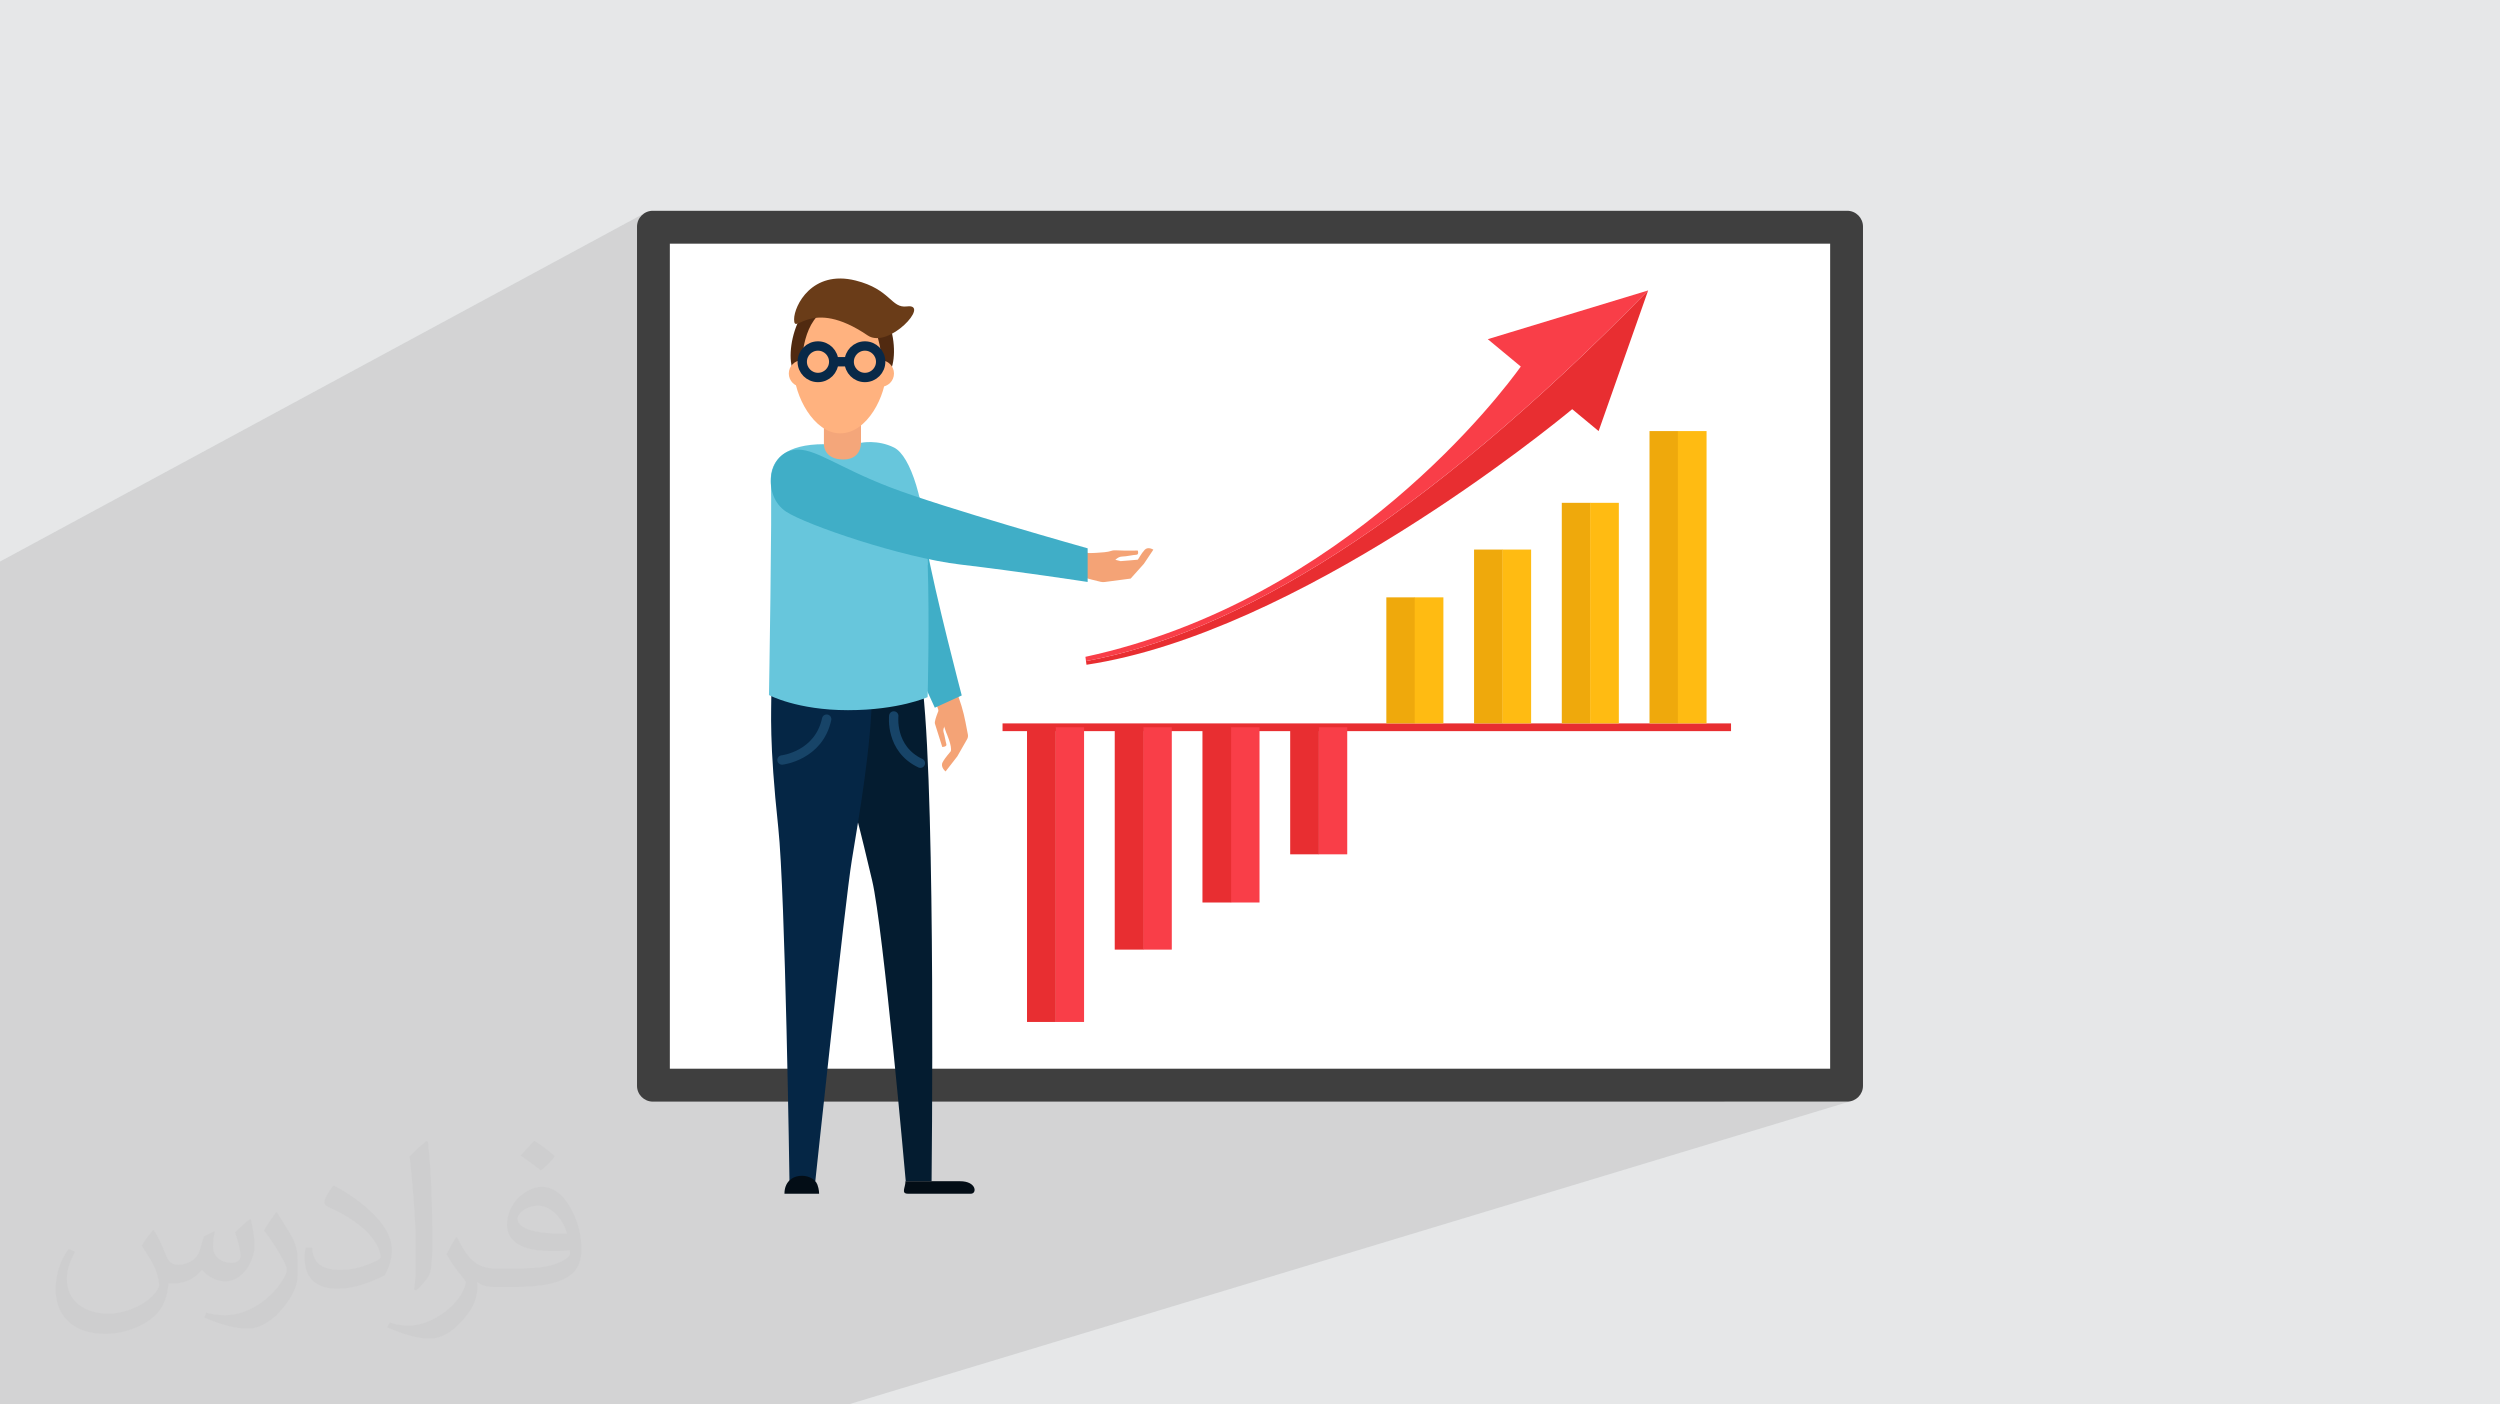 <?xml version="1.0" encoding="UTF-8"?>
<!DOCTYPE svg PUBLIC "-//W3C//DTD SVG 1.1//EN" "http://www.w3.org/Graphics/SVG/1.1/DTD/svg11.dtd">
<!-- Creator: CorelDRAW 2020 (64-Bit) -->
<svg xmlns="http://www.w3.org/2000/svg" xml:space="preserve" width="94.192mm" height="52.917mm" version="1.1" style="shape-rendering:geometricPrecision; text-rendering:geometricPrecision; image-rendering:optimizeQuality; fill-rule:evenodd; clip-rule:evenodd" viewBox="0 0 9404.92 5283.66" xmlns:xlink="http://www.w3.org/1999/xlink" xmlns:xodm="http://www.corel.com/coreldraw/odm/2003">
 <defs>
  <style type="text/css">
   <![CDATA[
    .str1 {stroke:#082948;stroke-width:35.23;stroke-miterlimit:22.926}
    .str0 {stroke:#174468;stroke-width:35.23;stroke-linecap:round;stroke-miterlimit:22.926}
    .fil16 {fill:none;fill-rule:nonzero}
    .fil0 {fill:#E6E7E8}
    .fil15 {fill:#030D16;fill-rule:nonzero}
    .fil12 {fill:#041C30;fill-rule:nonzero}
    .fil13 {fill:#052645;fill-rule:nonzero}
    .fil3 {fill:#3F3F3F;fill-rule:nonzero}
    .fil11 {fill:#40AEC7;fill-rule:nonzero}
    .fil18 {fill:#512A10;fill-rule:nonzero}
    .fil14 {fill:#67C6DC;fill-rule:nonzero}
    .fil19 {fill:#6A3C18;fill-rule:nonzero}
    .fil5 {fill:#E82E31;fill-rule:nonzero}
    .fil6 {fill:#EFA90C;fill-rule:nonzero}
    .fil9 {fill:#F4A376;fill-rule:nonzero}
    .fil10 {fill:#F4A67A;fill-rule:nonzero}
    .fil8 {fill:#F93E48;fill-rule:nonzero}
    .fil17 {fill:#FFB27F;fill-rule:nonzero}
    .fil7 {fill:#FFBB12;fill-rule:nonzero}
    .fil4 {fill:white;fill-rule:nonzero}
    .fil2 {fill:#373435;fill-opacity:0.031}
    .fil1 {fill:#2B2A29;fill-opacity:0.102}
   ]]>
  </style>
 </defs>
 <g id="Layer_x0020_1">
  <polygon class="fil0" points="-0,0 9404.92,0 9404.92,5283.66 -0,5283.66 "/>
  <polygon class="fil1" points="-0,3035.02 -0,3016.27 -0,3010.7 -0,3001.93 -0,3001.25 -0,2985.27 -0,2975.7 -0,2947.05 -0,2943.04 -0,2942.22 -0,2937.34 -0,2936.2 -0,2915.1 -0,2914.53 -0,2911.91 -0,2910.91 -0,2905.22 -0,2887.76 -0,2881.83 -0,2879.15 -0,2878.36 -0,2861.99 -0,2851.95 -0,2836.7 -0,2830.86 -0,2750.95 -0,2748.52 -0,2746.25 -0,2733.57 -0,2726.63 -0,2712.66 -0,2708.44 -0,2708.22 -0,2681.8 -0,2638.33 -0,2257.7 -0,2143.47 -0,2112.51 2432.78,797.57 2422.66,803.06 2413.85,810.34 2406.58,819.16 2401.08,829.28 2397.61,840.47 2396.4,852.47 2396.4,982.44 2519.92,916.71 6884.98,916.71 6884.98,4020.41 6483.63,4144.25 6948.94,4144.25 6960.95,4143.04 3190.87,5283.66 3184.1,5283.66 2790.78,5283.66 2031.36,5283.66 1277.05,5283.66 1275.57,5283.66 1066.24,5283.66 1021.17,5283.66 935.51,5283.66 934.6,5283.66 769.27,5283.66 653.57,5283.66 635.73,5283.66 550.1,5283.66 528.12,5283.66 48.19,5283.66 -0,5283.66 -0,5269.84 -0,5269.5 -0,5238.16 -0,5159.61 -0,5146.65 -0,5146.31 -0,5114.84 -0,5055.87 -0,4984.07 -0,4613.86 -0,4502.02 -0,4475.69 -0,4440.91 -0,4367.01 -0,4364.1 -0,4331.42 -0,4331.14 -0,4323.7 -0,4311.84 -0,4307.83 -0,4305.71 -0,4287.95 -0,4285.25 -0,4283.42 -0,4270.07 -0,4254.85 -0,4243.13 -0,4237.07 -0,4215.56 -0,4213.23 -0,4203.69 -0,4200.87 -0,4189.98 -0,4150.84 -0,4145.89 -0,4122.07 -0,4117.09 -0,4111.04 -0,4108.13 -0,4041.81 -0,4041.24 -0,4011.07 -0,4003.51 -0,4002.96 -0,4001.19 -0,3997.07 -0,3987.45 -0,3981.76 -0,3964.89 -0,3963.31 -0,3962.11 -0,3947.13 -0,3946.48 -0,3942.59 -0,3941.23 -0,3938.62 -0,3932.98 -0,3931.33 -0,3888.52 -0,3883.65 -0,3874.66 -0,3871.71 -0,3868.82 -0,3833.69 -0,3738.99 -0,3694.77 -0,3347.37 -0,3318.31 -0,3317.91 -0,3302.55 -0,3290.91 -0,3262.47 -0,3245.62 -0,3234.93 -0,3220.48 -0,3211.71 -0,3200.89 -0,3200.05 -0,3187.1 -0,3160.33 -0,3149.97 -0,3139.9 -0,3138.53 -0,3128.1 -0,3126.82 -0,3096.79 -0,3069.2 -0,3064.56 -0,3045.9 "/>
  <path class="fil2" d="M578.49 4627.69c17.95,27.21 29.6,53.36 40.96,82.43 8.45,16.91 12.93,48.09 52.57,48.09 11.61,0 28.28,-3.42 43.06,-11.61 16.63,-8.73 29.32,-21.94 35.94,-42l15.85 -53.36 38.57 -19.02 2.64 2.64c-5.27,20.09 -6.59,39.36 -6.59,54.43 0,44.63 38.57,61.56 69.22,61.56 17.95,0 34.09,-8.73 34.09,-25.11 0,-21.13 -8.98,-57.06 -20.62,-89.29 17.95,-17.95 35.94,-35.94 56.53,-50.47l3.17 1.6c8.98,38.04 14,75.56 14,100.66 0,24.57 -10.83,51.79 -19.81,69.49 -18.49,34.87 -51.25,62.62 -90.87,62.62 -30.1,0 -63.65,-15.07 -86.66,-43.06l-1.32 0c-21.66,26.96 -55.22,51.25 -108.86,51.25l-16.63 0c-2.64,35.41 -10.29,60.49 -21.94,82.95 -31.95,62.34 -126.81,106.47 -216.1,106.47 -124.17,0 -186.51,-71.59 -186.51,-166.96 0,-58.91 19.27,-113.6 48.88,-152.42l24.29 10.04c-18.49,35.41 -30.91,68.68 -30.91,101.45 0,89.29 72.66,131.83 156.4,131.83 77.68,0 173.83,-49.41 191.28,-106.72 -6.59,-62.62 -30.1,-91.93 -66.04,-148.99 10.83,-19.02 24.83,-38.04 42.28,-58.38l3.17 0 0 0 0 0 -0.02 -0.09zm1432.13 -336.04c26.15,16.39 51.79,35.66 76.87,57.85 -14,19.81 -31.45,37.79 -53.11,53.64 -25.11,-20.34 -50.19,-37.79 -75.84,-56.27 17.42,-19.55 34.62,-38.29 52.04,-55.22l0 0 0 0 0 0 0 0 0 0 0.03 0zm13.47 244.11c-42.28,0 -76.87,27.75 -76.87,48.34 0,44.13 84.53,57.85 185.72,57.31 -12.68,-51.79 -57.06,-105.68 -108.86,-105.68l0.01 0.03zm-94.86 236.19c54.96,0 103.04,-1.6 139.74,-10.83 40.96,-10.29 75.56,-30.91 75.56,-45.17 0,-3.7 0,-8.19 -1.32,-11.89 -22.98,2.11 -49.41,2.11 -72.38,2.11 -74.49,0 -131.55,-16.91 -154.02,-58.66 -5.55,-11.61 -9.51,-24.57 -9.51,-39.36 0,-40.43 17.42,-79.79 48.09,-107 25.61,-22.45 53.89,-36.44 82.67,-36.44 52.04,0 93.51,41.75 122.57,107.54 15.85,35.94 26.68,77.4 26.68,129.72 0,34.87 -9.51,64.19 -31.17,85.85 -40.43,39.11 -114.92,53.89 -229.04,53.89l-51.79 0 0 0 -13.47 0c-28.28,0 -48.62,-5.02 -64.72,-17.42l-2.64 0c0.79,6.59 1.32,12.93 1.32,19.02 0,25.61 -8.45,58.38 -25.61,84.53 -50.72,75.3 -105.68,108.04 -153.24,108.04 -48.09,0 -107,-18.49 -160.11,-42.54l9.51 -18.49c17.17,7.13 40.96,11.89 73.7,11.89 85.85,0 198.66,-82.43 212.66,-163 -3.17,-6.59 -8.98,-15.32 -17.17,-24.57 -25.11,-29.85 -40.96,-54.68 -55.75,-80.83 12.68,-25.11 24.29,-45.17 35.13,-63.4l4.49 -0.53c36.72,74.77 69.99,117.55 144.23,117.55l11.61 0 0 0 53.89 0 0 0 0 0 0 0 0 0 0 0 0.09 0.01zm-371.98 79c6.34,-34.34 6.87,-72.91 6.87,-108.86l0 -53.36c0,-99.6 -12.68,-244.36 -22.98,-338.68 17.95,-19.27 43.06,-42 62.87,-57.31l5.81 1.6c13.47,118.62 16.63,256 16.63,383.06 0,33.3 -1.32,65.79 -4.49,89.55 -1.85,30.1 -19.27,52.83 -56.53,87.7l-8.19 -3.7zm-382.8 -157.19c1.85,46.77 24.83,83.49 105.15,83.49 49.93,0 92.19,-12.93 138.96,-35.13 8.45,-3.7 12.93,-8.73 12.93,-12.93 0,-29.32 -22.45,-68.15 -60.23,-103.55 -36.72,-33.3 -85.34,-62.62 -130.76,-82.18 -15.6,-6.59 -20.62,-13.47 -20.62,-20.09 0,-13.47 17.95,-41.75 32.77,-62.09l5.02 -0.53c52.04,27.21 110.17,67.64 153.24,112.53 39.11,41.47 63.4,83.49 63.4,129.19 0,33.81 -10.29,65.51 -26.96,95.11 -57.06,28.79 -117.83,50.72 -178.06,50.72 -73.17,0 -123.1,-34.34 -123.1,-114.92 0,-8.73 0,-22.19 3.17,-39.64l25.11 0 0 0 0 0 0 0 0 0 0 0 -0.02 0zm-132.37 -132.9l45.45 73.45c16.63,27.21 32.23,56.81 32.23,103.55l0 59.7c0,48.34 -30.91,100.13 -80.83,151.38 -39.11,34.62 -73.7,49.41 -105.68,49.41 -47.55,0 -101.98,-14.79 -164.85,-41.75l7.13 -18.49c19.81,5.27 42.79,9.77 71.06,9.77 90.36,-0.53 182.8,-66.57 225.08,-147.15 5.02,-9.26 6.87,-17.95 6.87,-24.04 0,-9.26 -5.02,-19.55 -8.98,-28.79 -22.98,-43.31 -48.62,-82.95 -76.87,-119.68 14.79,-23.25 29.6,-45.7 45.7,-67.9l3.7 0.53 0 0 0 0 0 0 0 0 0 0 -0.02 0.01z"/>
  <g id="_2865083900416">
   <g>
    <path class="fil3" d="M6948.94 4144.25l-4492.98 0c-32.89,0 -59.56,-26.67 -59.56,-59.58l0 -3232.2c0,-32.9 26.67,-59.58 59.56,-59.58l4492.98 0c32.91,0 59.58,26.68 59.58,59.58l0 3232.2c0,32.91 -26.67,59.58 -59.58,59.58z"/>
    <polygon class="fil4" points="6884.98,4020.41 2519.92,4020.41 2519.92,916.71 6884.98,916.71 "/>
   </g>
   <g>
    <g>
     <polygon class="fil5" points="6512.1,2721.39 3771.53,2721.39 3771.53,2750.47 6512.1,2750.47 "/>
     <polygon class="fil6" points="5323.27,2721.39 5215.36,2721.39 5215.36,2247.23 5323.27,2247.23 "/>
     <polygon class="fil7" points="5430.01,2721.39 5322.1,2721.39 5322.1,2247.23 5430.01,2247.23 "/>
     <polygon class="fil6" points="5653.27,2721.39 5545.37,2721.39 5545.37,2067.43 5653.27,2067.43 "/>
     <polygon class="fil7" points="5760.02,2721.39 5652.11,2721.39 5652.11,2067.43 5760.02,2067.43 "/>
     <polygon class="fil6" points="5983.29,2721.39 5875.4,2721.39 5875.4,1891.61 5983.29,1891.61 "/>
     <polygon class="fil7" points="6090.03,2721.39 5982.12,2721.39 5982.12,1891.61 6090.03,1891.61 "/>
     <polygon class="fil6" points="6313.3,2721.39 6205.4,2721.39 6205.4,1621.68 6313.3,1621.68 "/>
     <polygon class="fil7" points="6420.04,2721.39 6312.13,2721.39 6312.13,1621.68 6420.04,1621.68 "/>
     <polygon class="fil8" points="4960.37,2735.94 5068.27,2735.94 5068.27,3213.93 4960.37,3213.93 "/>
     <polygon class="fil5" points="4853.64,2735.94 4961.55,2735.94 4961.55,3213.93 4853.64,3213.93 "/>
     <polygon class="fil8" points="4630.36,2735.94 4738.27,2735.94 4738.27,3395.19 4630.36,3395.19 "/>
     <polygon class="fil5" points="4523.61,2735.94 4631.52,2735.94 4631.52,3395.19 4523.61,3395.19 "/>
     <polygon class="fil8" points="4300.34,2735.94 4408.25,2735.94 4408.25,3572.45 4300.34,3572.45 "/>
     <polygon class="fil5" points="4193.6,2735.94 4301.51,2735.94 4301.51,3572.45 4193.6,3572.45 "/>
     <polygon class="fil8" points="3970.32,2735.94 4078.23,2735.94 4078.23,3844.56 3970.32,3844.56 "/>
     <polygon class="fil5" points="3863.6,2735.94 3971.51,2735.94 3971.51,3844.56 3863.6,3844.56 "/>
     <path class="fil5" d="M4085.46 2486.93l1.85 13.89c795.94,-119.98 1744.36,-892.88 1827.27,-961.52l99.37 82.39 186.35 -529.12c-854.51,876.5 -1560.82,1293.24 -2114.84,1394.37z"/>
     <path class="fil8" d="M6200.3 1092.56l-603.35 183.39 124.24 103.01c-65.53,91.47 -653.84,878.84 -1637.87,1091.95l2.14 16.03c554.02,-101.13 1260.33,-517.87 2114.84,-1394.38z"/>
    </g>
    <g>
     <path class="fil9" d="M4263.89 2071.29c-64.12,1.05 -70.34,-3.76 -84.33,1.39 -22.52,8.27 -94.61,7.68 -97.25,9.29 -2.64,1.59 106.09,32.78 106.09,32.78 0,0 14.31,-20.68 32.02,-20.96 17.7,-0.29 42.31,-6.53 54,-6.72 11.69,-0.19 5.76,-16.05 5.76,-16.05l-16.29 0.27z"/>
     <path class="fil9" d="M4155.7 2189.5l97.77 -12.9 49.75 -55.51 35.6 -53.26c0,0 -19.69,-13.01 -32.53,0.54 -12.84,13.54 -24.43,36.58 -26.05,37.15 -1.63,0.56 -64.66,5.4 -64.66,5.4 0,0 -189.52,-48.95 -203.11,-48.73 -13.6,0.22 -12.21,52.16 -9.04,71.46 3.81,23.12 108.54,48.56 137.54,55.17 4.86,1.11 9.79,1.32 14.73,0.67z"/>
     <polygon class="fil10" points="3239.05,1759.75 3099.53,1759.75 3099.53,1596.97 3239.05,1596.97 "/>
     <path class="fil9" d="M3632.15 2716.69l9.01 46.68c1.13,5.93 0.11,12.09 -2.9,17.35l-36.87 64.58 -44.13 56.84c0,0 -20.88,-16.38 -10.97,-34.86 9.89,-18.49 29.72,-39.15 30.36,-40.97 6.44,-18.26 -17.18,-70.84 -17.18,-70.84 0,0 -82.42,-237.2 -87,-251.78 -4.59,-14.58 70.49,-29.77 70.49,-29.77 -5.98,-18.94 28.52,63.43 53.4,123.47 15.97,38.45 27.93,78.41 35.8,119.29z"/>
     <path class="fil9" d="M3540.29 2795.92c-17.62,-55.95 -19.07,-60.57 -23.15,-73.56 -4.08,-12.98 24.59,-74.05 25.51,-76.89 0.93,-2.86 21.96,69.75 21.96,69.75 0,0 -20.06,22.63 -15.2,38.08 4.86,15.45 7.58,36.01 10.79,46.19 3.21,10.19 -15.44,10.63 -15.44,10.63l-4.47 -14.21z"/>
     <path class="fil11" d="M3375.87 1725.88c0,0 -135.76,7.83 -139.28,102.01 -2.95,79.57 71.26,376.94 151.09,552.15 79.84,175.2 129.04,282.34 129.04,282.34l101.33 -46.14c0,0 -100.27,-380.79 -133.43,-565.88 -33.15,-185.09 -52.42,-261.6 -108.76,-324.48z"/>
     <path class="fil12" d="M3472.19 2596.88c48.6,450.4 32.4,1846.85 32.4,1846.85l-97.21 0c0,0 -84.25,-952.95 -126.38,-1131.16 -42.12,-178.22 -77.75,-326.88 -116.64,-427.3 -38.87,-100.46 -19.44,-288.39 -19.44,-288.39l327.27 0z"/>
     <path class="fil13" d="M3281.01 2596.88c-3.25,213.87 -47.77,463.36 -76.73,640.76 -25.06,153.55 -137.13,1206.09 -137.13,1206.09l-97.18 0c0,0 -15.45,-1079.93 -42.15,-1330.11 -35,-328.14 -25.91,-431.5 -25.91,-516.75l379.11 0z"/>
     <path class="fil14" d="M3099.52 1671.03c-139.96,0 -204.78,55.15 -199.6,143.01 5.16,87.84 -7.1,800.76 -7.1,800.76 0,0 105.93,56.85 297.14,56.85 191.19,0 299.71,-49.11 299.71,-49.11 0,0 7.75,-284.21 0,-508.99 -7.76,-224.8 -64.15,-398.82 -126.17,-429.83 -62.02,-31.01 -124.45,-17.94 -124.45,-17.94 0,0 2.81,62.78 -66.32,62.78 -75.36,0 -73.21,-57.54 -73.21,-57.54z"/>
     <path class="fil14" d="M2919.21 1828.69c0.09,13.01 -0.05,29.62 -0.35,49.2 9.3,18.15 22.04,34.26 38.55,46.58 63.27,47.11 321.13,150.69 532.65,201.56l0 -0.07c-0.13,-4.13 -0.26,-8.31 -0.4,-12.41 -3.18,-92.36 -15.19,-177.05 -32.41,-247.24 -39.16,-16.13 -76.53,-31.86 -109.69,-46.32 -201.53,-87.85 -285.17,-128.06 -359.63,-116.37 -13.62,2.14 -25.51,7.65 -36.08,15.23 -19.04,19.08 -31.1,42.9 -33.13,71.09 -0.25,5.27 -0.36,10.62 -0.08,16.14 0.5,9.28 0.65,13.25 0.56,22.62z"/>
     <path class="fil11" d="M2987.95 1692.44c-100.4,13.88 -120.96,173.08 -30.51,232.5 76.38,50.21 436.64,173.11 656.26,198.95 219.62,25.85 477.99,65.43 477.99,65.43l0 -126.59c0,0 -542.57,-152.43 -744.11,-229.94 -201.53,-77.51 -285.16,-150.66 -359.62,-140.35z"/>
     <path class="fil15" d="M2951.09 4490.77c0,-85.26 106.29,-81.83 123.94,-34.11 6.71,18.13 6.48,34.11 6.48,34.11l-130.42 0z"/>
     <path class="fil15" d="M3406.37 4443.72c0,24.11 -18.47,47.05 9.94,47.05l235.99 0c24.11,0 21.52,-47.05 -40.5,-47.05l-108.23 0 -97.21 0z"/>
     <path class="fil16 str0" d="M3109.85 2705.39c-29.71,138.23 -167.93,153.74 -167.93,153.74"/>
     <path class="fil16 str0" d="M3462.4 2871.1c-114.58,-53.93 -100.11,-177.68 -100.11,-177.68"/>
     <path class="fil17" d="M3160.62 1152.74l0 0c-95.67,0 -173.22,65.65 -173.22,186.86l0 56.58c0,89.54 73.26,234.08 173.22,234.08 103.62,0 173.22,-144.53 173.22,-234.08l0 -56.58c0,-121.21 -77.55,-186.86 -173.22,-186.86z"/>
     <path class="fil18" d="M3168 1104.46c0,0 -0.42,0.3 -1.09,0.8 -0.67,-0.5 -1.11,-0.8 -1.11,-0.8 -160.75,-30.44 -223.36,231.08 -176.21,300.72 23.17,34.22 26.94,31.14 26.94,-27.36 0,-69.63 21.91,-225.08 144.87,-225.08 1.95,0 3.76,-0.05 5.51,-0.11 1.75,0.06 3.54,0.11 5.49,0.11 122.95,0 144.89,155.44 144.89,225.08 0,58.5 3.76,61.58 26.93,27.36 47.14,-69.64 12.63,-332.52 -176.22,-300.72z"/>
     <path class="fil17" d="M3067.58 1405.18c0,27.66 -22.42,50.07 -50.07,50.07 -27.65,0 -50.07,-22.42 -50.07,-50.07 0,-27.67 22.43,-50.08 50.07,-50.08 27.66,0 50.07,22.42 50.07,50.08z"/>
     <path class="fil17" d="M3363.16 1405.18c0,27.66 -22.42,50.07 -50.07,50.07 -27.65,0 -50.05,-22.42 -50.05,-50.07 0,-27.67 22.41,-50.08 50.05,-50.08 27.66,0 50.07,22.42 50.07,50.08z"/>
     <path class="fil19" d="M3412.05 1152.74c90.71,-12.04 -69.78,162.27 -147.81,109.19 -218.49,-148.53 -276.85,5.21 -276.85,-60.85 0,-50.83 67.41,-186.66 231.11,-145.83 132.79,33.12 133.05,105.5 193.55,97.48z"/>
     <path class="fil16 str1" d="M3136.45 1360.86c0,32.72 -26.51,59.24 -59.24,59.24 -32.7,0 -59.23,-26.52 -59.23,-59.24 0,-32.71 26.53,-59.23 59.23,-59.23 32.73,0 59.24,26.52 59.24,59.23z"/>
     <path class="fil16 str1" d="M3313.08 1360.86c0,32.72 -26.51,59.24 -59.24,59.24 -32.7,0 -59.22,-26.52 -59.22,-59.24 0,-32.71 26.52,-59.23 59.22,-59.23 32.73,0 59.24,26.52 59.24,59.23z"/>
     <line class="fil16 str1" x1="3136.45" y1="1360.86" x2="3194.62" y2="1360.86"/>
    </g>
   </g>
  </g>
 </g>
</svg>
